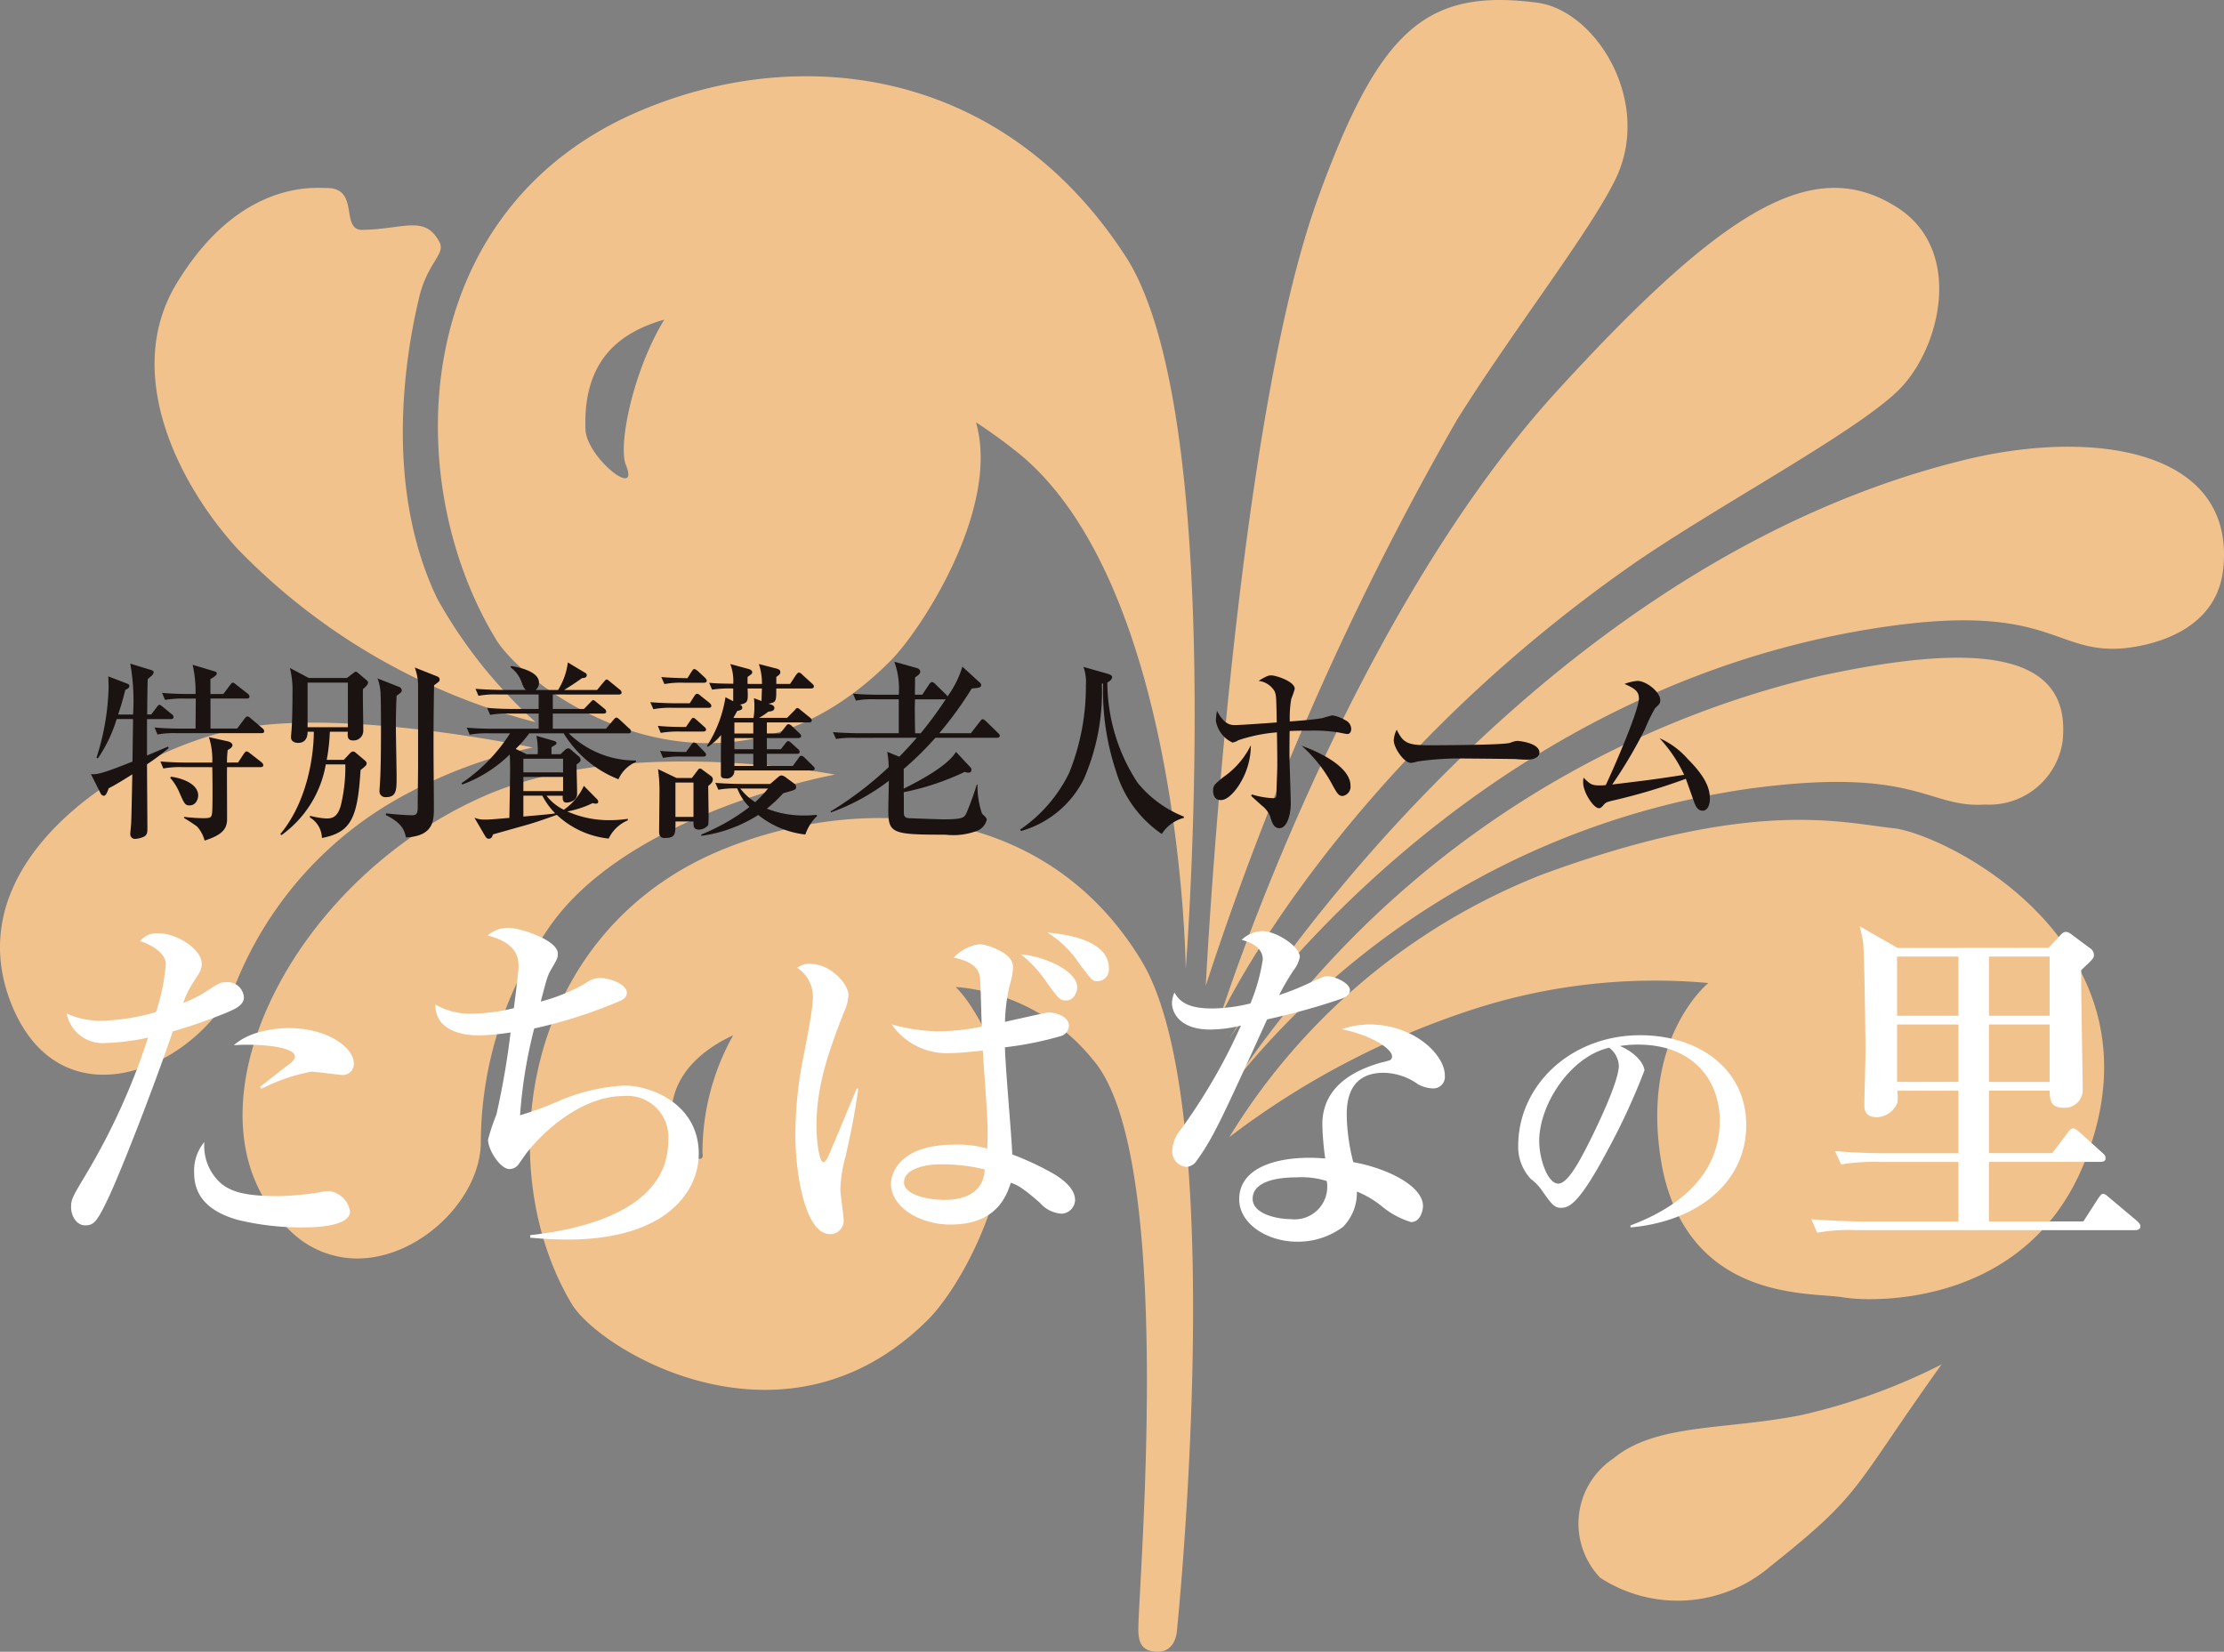 <svg xmlns="http://www.w3.org/2000/svg" width="200" height="148.54" viewBox="0 0 200 148.54">
  <rect x="0" y="0" width="200" height="148.54" fill="#808080" stroke="none"/>
  <g id="グループ_9348" data-name="グループ 9348" transform="translate(-51 -76)">
    <path id="合体_26" data-name="合体 26" d="M103.852,148.525c-1.011-.1-1.485-.6-1.485-2.026.064-4.874,3.349-42.818-4.138-51.268a17.682,17.682,0,0,0-12.284-6.478,10.931,10.931,0,0,1,1.134,1.383c8.023,11.646-.632,25.571-3.569,28.482-12.855,12.912-29.469,2.88-32.059-1.3-7.264-12.057-4.674-32.786,12.634-40.539,12.287-5.412,29.722-5.1,38.6,9.683,7.991,13.323,3.159,60.129,3.159,60.129s-.057,1.946-1.721,1.946A2.367,2.367,0,0,1,103.852,148.525Zm-43.3-46.679c.315,1.424,2.906,3.259,2.621,1.867A21.524,21.524,0,0,1,65.934,93.1C62.727,94.571,59.618,97.375,60.549,101.846ZM143.9,141.878a7.034,7.034,0,0,1,1.2-10.728c3.822-3.164,10.013-2.531,16.867-3.892A54.16,54.16,0,0,0,174.6,122.7c-8.212,11.488-7.012,11.488-15.445,18.2a12.8,12.8,0,0,1-15.256.981Zm21.763-25.222c-2.78-.475-13.708.474-16.172-11.614C147.313,93.459,153.63,88.4,153.63,88.4a53.115,53.115,0,0,0-20.783,2.247,73.634,73.634,0,0,0-22.3,11.614,57.7,57.7,0,0,1,28.111-23.608c18.951-6.962,27.005-4.652,31.585-4.178s24.447,10.222,17.53,29.21c-4.066,11.393-14.463,13.145-19.605,13.145A15.905,15.905,0,0,1,165.665,116.656ZM26.216,110.8c-10.707-9.716-.727-31.362,17.467-39.274,12.792-5.506,31.4-1.867,31.4-1.867S56.127,73.079,49.146,83.744a33.877,33.877,0,0,0-5.906,18.829c.07,5.127-5.444,10.6-11.119,10.6A8.589,8.589,0,0,1,26.216,110.8ZM163.738,60.768c12.918-2.785,22.773-2.69,21.73,6.013a6.667,6.667,0,0,1-6.948,5.57c-2.163.144-3.581-.432-5.584-1.007-2.822-.81-6.806-1.621-15.673-.417a72.611,72.611,0,0,0-46.051,26.108A87.3,87.3,0,0,1,163.738,60.768ZM1.169,90.643C-4.516,77.288,11.876,67.351,21.541,65.515s26.374,1.709,26.374,1.709a42.857,42.857,0,0,0-11.245,4.114A33.4,33.4,0,0,0,21.225,88.4c-2.139,4.587-7.209,8.247-11.927,8.247C6.075,96.643,3.015,94.934,1.169,90.643ZM176.245,41.464c11.782-3.006,24.794-1.139,23.689,9.652-.537,5.349-5.812,6.867-8.971,7.184-2.687.228-4.282-.5-6.421-1.237-2.891-.99-6.776-1.981-15.688-.6C131.363,62.224,110.548,93.4,110.548,93.4S135.974,51.559,176.245,41.464Zm-36.576-5.918c15.445-16.963,23.436-21.583,30.827-16.963,6.127,3.766,4.074,12.627.315,16.424s-16.55,10.57-24.1,15.823c-26.911,18.83-37.018,40.7-37.018,40.7S120.719,56.591,139.669,35.546Zm-21.193-17.6C124.035,2.6,128.236-1.1,138.375.26c5.243.823,10.233,8.956,6.917,15.823-2.243,4.683-9.476,13.956-14.308,21.741a270.8,270.8,0,0,0-22.552,50.824S110.927,38.869,118.476,17.951ZM91.881,40.989a45.894,45.894,0,0,0-4.115-3.012c2.224,7.679-4.882,18.642-7.7,21.462-15.13,15.19-32.217,3.038-35.375-1.8C35.913,43.394,36.7,19.153,57.106,10.165c14.4-6.329,32.785-4.335,43.967,12.659,9.475,14.051,5.559,64.305,5.559,64.305S106.284,53.173,91.881,40.989ZM52.652,38.648c.126,2.5,4.927,6.329,3.632,3.164-.708-1.72.6-8.386,3.453-13.069C56.024,29.809,52.393,32.137,52.652,38.648ZM21.32,49.313c-5.433-5.982-10.266-15.887-5.433-23.83,5.654-9.335,12.413-8.576,13.519-8.576,2.969,0,1.168,3.766,3.158,3.766,3.822-.064,5.654-1.393,6.981,1.139.505,1.076-1.137,1.835-1.864,5-1.169,4.874-3.254,16.836,1.642,27.026a43.491,43.491,0,0,0,8.844,11.108A57.145,57.145,0,0,1,21.32,49.313Z" transform="translate(51 76)" fill="#f2c28d"/>
    <g id="グループ_7896" data-name="グループ 7896" transform="translate(-310 -5812.199)">
      <g id="グループ_7899" data-name="グループ 7899" transform="translate(369.175 5947.71)">
        <path id="パス_27929" data-name="パス 27929" d="M2.317,102.285a12.836,12.836,0,0,1-1.688,3.532L.5,105.766a22.29,22.29,0,0,0,1.091-6.28c0-.171-.017-.887-.032-1.04l1.652.631c.183.068.248.119.248.239,0,.171-.166.256-.363.341-.1.395-.248,1.009-.646,2.219h1.34A19.094,19.094,0,0,0,3.54,97.3l1.837.563c.183.051.266.119.266.222a.506.506,0,0,1-.168.29c-.063.068-.312.256-.361.324-.034.495-.051,2.714-.051,3.174h.363l.5-.665c.1-.136.166-.2.248-.2s.149.068.3.188l.794.648a.336.336,0,0,1,.166.256c0,.153-.132.188-.248.188H5.045v3.277c.3-.136,1.622-.682,1.886-.8l.066.122a19.545,19.545,0,0,1-1.951,1.467c0,.921.034,4.965.034,5.8,0,.307-.017.546-.3.7a2.107,2.107,0,0,1-.792.207.421.421,0,0,1-.448-.446c0-.136.083-.87.083-1.006.034-.8.083-3.566.1-4.351-.629.392-1.637,1.023-2.117,1.245-.214.58-.314.682-.463.682a.392.392,0,0,1-.283-.236L0,107.233c.531.068,1.143-.085,3.739-1.125.032-2.663.049-2.953.049-3.822Zm9.593-2.253.6-.8c.08-.119.2-.222.263-.222s.149.068.3.188l1.028.8a.367.367,0,0,1,.163.256c0,.168-.149.185-.248.185H10.753v2.7h2.4l.663-.887q.15-.2.248-.2c.083,0,.166.034.314.171l1.043.887a.364.364,0,0,1,.163.256c0,.171-.132.188-.246.188H7.774a8.065,8.065,0,0,0-1.786.119l-.263-.631c.991.1,2.166.1,2.348.1h1.34c0-.46.017-2.319.017-2.7H8.453a9.246,9.246,0,0,0-1.786.122L6.4,99.929c1.009.1,2.166.1,2.348.1h.663a10.66,10.66,0,0,0-.266-2.626l2,.6a.212.212,0,0,1,.18.188c0,.171-.412.409-.577.495v1.347Zm1.325,6.161.526-.8c.068-.1.151-.2.248-.2.068,0,.149.051.3.171l1.028.8c.049.051.166.153.166.256,0,.153-.117.188-.248.188H12.241c-.017.767.017,4.556,0,4.845-.066.784-.514,1.279-2.017,1.759a2.95,2.95,0,0,0-.68-1.264,13.735,13.735,0,0,0-1.174-.767l.017-.1a16.256,16.256,0,0,0,1.654.119c.809,0,.843-.051.877-.767.017-.514.032-1.586,0-3.822H8.3a8.053,8.053,0,0,0-1.786.119l-.266-.631c.991.085,2.166.1,2.348.1h2.317a6.586,6.586,0,0,0-.3-2.288l1.688.375c.3.068.429.222.429.343,0,.2-.246.341-.429.443a9.761,9.761,0,0,0-.066,1.125ZM7.2,107.471c.777.085,2.448.563,2.448,1.688,0,.326-.214.889-.763.889-.429,0-.477-.139-.974-1.262a4.825,4.825,0,0,0-.777-1.213Z" transform="translate(0 -97.133)" fill="#1a1311"/>
        <path id="パス_27930" data-name="パス 27930" d="M11.442,103.225a16.69,16.69,0,0,1-.28,2.526H12.7l.563-.6a.43.43,0,0,1,.266-.156.437.437,0,0,1,.248.122l.726.614c.183.153.248.222.248.341,0,.153-.049.2-.546.6-.266,4.317-.843,5.6-3.474,6.107a2.21,2.21,0,0,0-1.074-1.842v-.153a7.653,7.653,0,0,0,1.437.239c.431,0,1.028,0,1.342-1.194a14.606,14.606,0,0,0,.4-3.669H11.079a9.9,9.9,0,0,1-3.988,6.363l-.1-.1c2.448-2.933,3.011-7.1,3.011-9.2H9.442c0,.188,0,1.006-.86,1.006-.117,0-.631-.034-.631-.509,0-.153.068-.821.068-.957.049-.733.066-2.319.066-3.123a8.206,8.206,0,0,0-.231-2.149l1.7.9h3.425l.577-.443c.117-.085.151-.119.217-.119.083,0,.1.017.28.171l.646.546c.1.085.183.171.183.256,0,.188-.217.375-.463.6-.017.577.032,3.189.032,3.718a.871.871,0,0,1-.926.887c-.512,0-.5-.375-.463-.784Zm1.622-4.419H9.442v4.01h3.623Zm4.58.375a.36.36,0,0,1,.266.326c0,.1-.032.2-.463.475-.032.648-.066,1.469-.066,2.8,0,.716.066,3.856.066,4.5,0,1.16,0,1.825-.96,1.825a.529.529,0,0,1-.577-.6c0-.153.049-.682.049-.8.066-1.04.083-3.106.083-4.47,0-.7,0-3.121-.049-3.632a3.954,3.954,0,0,0-.266-1.179Zm3.442-.938c.066.034.231.1.231.273s-.049.2-.5.529c-.032,1.776-.049,3.277-.049,5.769,0,.819.032,4.47.032,5.221,0,1.143,0,2.575-2.512,2.694-.117-.546-.283-1.262-1.805-2.012v-.153c1.406.153,2.217.171,2.334.171.363,0,.529-.085.529-.716,0-.6.032-3.174.032-3.7v-7.15a4.687,4.687,0,0,0-.3-1.722Z" transform="translate(10.044 -96.932)" fill="#1a1311"/>
        <path id="パス_27931" data-name="パス 27931" d="M21.324,109.238a4.331,4.331,0,0,0,1.557,1.264,5.3,5.3,0,0,0,1.8-2.151l1.091,1.108c.149.136.2.2.2.326,0,.168-.166.168-.231.168a.752.752,0,0,1-.263-.051,8.924,8.924,0,0,1-2.283.753,9.29,9.29,0,0,0,3.9.784,10.621,10.621,0,0,0,1.537-.122v.139a3.332,3.332,0,0,0-1.72,1.637,8.044,8.044,0,0,1-4.663-2.132c-1.291.458-2.051.733-3.26,1.057-.414.119-2.3.648-2.482.7-.049.153-.114.392-.38.392-.149,0-.231-.085-.331-.256l-.957-1.64a2.257,2.257,0,0,0,.892.173c.463,0,.646-.019,2.251-.153.049-2.782.066-3.771.066-4.351,0-.75-.017-1.006-.032-1.35a12.088,12.088,0,0,1-4.268,2.7l-.068-.119a15.455,15.455,0,0,0,4.368-4.487H16.2a9.331,9.331,0,0,0-1.786.119l-.266-.631c1.011.1,2.168.1,2.351.1h4.117v-1.364h-2.58a9.314,9.314,0,0,0-1.786.119l-.266-.633c.991.1,2.168.1,2.348.1h2.283v-1.3H16.99a8.07,8.07,0,0,0-1.786.119l-.266-.631c1.009.085,2.168.1,2.351.1h2.183c-.2-.171-.231-.273-.431-.8a2.75,2.75,0,0,0-.974-1.245l.1-.1c.529.083,2.48.443,2.48,1.484a.831.831,0,0,1-.3.665h2.017a6.073,6.073,0,0,0,.877-2.475l1.537.923a.24.24,0,0,1,.166.239c0,.171-.214.256-.412.239-.6.426-.994.682-1.622,1.074h2.962l.594-.716c.183-.2.183-.222.266-.222s.132.051.3.188l.877.716a.367.367,0,0,1,.166.256c0,.171-.151.188-.248.188H21.887v1.3h2.8l.563-.577c.1-.1.214-.224.263-.224.083,0,.217.122.3.188l.711.582a.363.363,0,0,1,.166.27c0,.153-.132.173-.246.173H21.887v1.364h4.782l.677-.8c.083-.1.183-.2.248-.2.117,0,.231.119.314.188l.843.784c.117.1.166.153.166.273,0,.153-.132.171-.248.171H23.327a8.557,8.557,0,0,0,6.037,2.441v.134a3.034,3.034,0,0,0-1.571,1.554,10.131,10.131,0,0,1-4.928-4.129H19.77a10.656,10.656,0,0,1-1.223,1.4l.992.475h.991a7.047,7.047,0,0,0-.114-1.654l1.471.426c.2.051.331.1.331.239,0,.1-.049.119-.446.358v.631h.811l.378-.358a.487.487,0,0,1,.317-.168c.1,0,.18.066.3.168l.611.531a.428.428,0,0,1,.2.322c0,.139-.066.224-.363.429,0,.733.049,1.91.049,2.643,0,.546-.546.784-.974.784-.3,0-.348-.29-.314-.614Zm-2.083-2.1h3.571v-1.228H19.241Zm3.571.409H19.241v1.279h3.571Zm-3.571,1.688v1.878c.38-.034,2.3-.2,2.531-.239a2.7,2.7,0,0,0,.329-.054,6.648,6.648,0,0,1-1.157-1.586Z" transform="translate(19.649 -97.194)" fill="#1a1311"/>
        <path id="パス_27932" data-name="パス 27932" d="M25.892,101.256H22.715a8.017,8.017,0,0,0-1.786.122l-.28-.633c.991.088,2.117.1,2.414.1H24.2l.4-.631c.068-.1.149-.222.248-.222a.481.481,0,0,1,.314.171l.794.631c.1.088.183.173.183.275,0,.171-.134.185-.248.185m-.48,2.134H23.377a9.362,9.362,0,0,0-1.788.119l-.263-.631c.728.068,1.471.1,2.217.1h.314l.414-.6c.115-.153.149-.222.248-.222s.263.154.3.188l.643.58c.166.136.2.188.2.29,0,.154-.149.171-.248.171m.446,4.9c0,.409.034,2.251.034,2.629a7.136,7.136,0,0,1-.034.887,1.109,1.109,0,0,1-.809.409c-.514,0-.514-.307-.514-.614v-.119h-1.62c0,1.143,0,1.484-.96,1.484-.166,0-.514,0-.514-.563s.034-3.021.034-3.515a14.393,14.393,0,0,0-.132-2.115l1.669.8h1.374l.514-.682c.049-.068.114-.171.214-.171s.18.085.28.153l.7.512a.392.392,0,0,1,.18.29c0,.273-.166.409-.414.614m-.446-2.643h-1.82a8.1,8.1,0,0,0-1.8.119l-.263-.633c1.023.1,2.2.1,2.331.1l.463-.631c.083-.119.166-.222.248-.222a.483.483,0,0,1,.314.188l.611.633c.083.083.166.168.166.256,0,.168-.132.188-.248.188m.066-6.638H23.709a7.991,7.991,0,0,0-1.788.119l-.28-.631c1.009.085,2.183.1,2.348.1l.382-.6c.132-.2.18-.222.229-.222.117,0,.266.136.314.171l.646.6c.066.068.166.171.166.273,0,.154-.132.188-.248.188m-.943,8.975H22.912v3.089h1.622Zm10.059,4.675a8.23,8.23,0,0,1-4.234-1.756,12.784,12.784,0,0,1-5.113,1.876l-.015-.119a18.378,18.378,0,0,0,4.331-2.473,4.758,4.758,0,0,1-1.091-1.674,7.962,7.962,0,0,0-1.7.119L26.5,108c1.011.085,2.168.1,2.348.1h2.582l.777-.665a.4.4,0,0,1,.266-.1.876.876,0,0,1,.395.2l.745.546a.324.324,0,0,1,.149.273c0,.256,0,.256-1.157.58a12.1,12.1,0,0,1-1.474,1.384,8.927,8.927,0,0,0,3.542.614c.412,0,.677-.034.926-.051l.066.085a4.207,4.207,0,0,0-1.074,1.688m.594-5.766H28.208a.667.667,0,0,1-.763.716c-.414,0-.446-.153-.446-.375,0-1.927,0-2.151.017-3.532a5.256,5.256,0,0,1-1.174,1.057l-.1-.068a11.332,11.332,0,0,0,1.671-4.385l.694.358V99.517a10.533,10.533,0,0,0-1.9.1l-.263-.614c.743.068,1.074.068,2.166.085a4.237,4.237,0,0,0-.266-1.773l1.571.426c.266.068.4.153.4.324,0,.119-.049.153-.414.409,0,.239-.015.341,0,.631h1.291a5.39,5.39,0,0,0-.28-1.791l1.654.426c.083.034.28.085.28.307,0,.153-.1.256-.363.426v.631h1.24l.529-.8c.017-.017.151-.222.266-.222s.248.136.3.188l.877.8c.1.085.166.153.166.256,0,.153-.132.188-.248.188H31.979c0,1.162,0,1.245-.7,1.367l.3.1c.032.015.231.1.231.27,0,.292-.3.326-.546.344a4.875,4.875,0,0,1-.845.563h2.531l.663-.665c.083-.088.166-.222.248-.222.1,0,.183.068.314.185l.826.668a.348.348,0,0,1,.166.273c0,.153-.149.171-.246.171H31.134v.989h1.191l.5-.631c.066-.085.132-.2.248-.2a.484.484,0,0,1,.314.171l.663.631c.1.1.166.154.166.256,0,.153-.149.188-.266.188H31.134v1.006h1.257l.4-.512c.063-.085.163-.219.246-.219.117,0,.217.1.317.185l.56.514a.344.344,0,0,1,.166.27c0,.153-.132.173-.248.173h-2.7v1.091h2.334l.512-.7c.068-.117.149-.219.248-.219a.586.586,0,0,1,.314.188l.728.716c.114.119.166.153.166.256,0,.153-.149.171-.248.171M29.4,99.517c.051,1.162.051,1.3-.694,1.452a.29.29,0,0,1,.217.273c0,.168-.149.239-.448.29-.149.256-.166.307-.346.6l.083.034h1.72A6.256,6.256,0,0,0,30.011,101c0-.219-.017-.373-.034-.611l.68.253c0-.1,0-.2.032-1.125Zm.514,3.055h-1.7v.989h1.7Zm0,1.4h-1.7v1.006h1.7Zm0,1.418h-1.7v1.091h1.7Zm-1.174,3.121a5.48,5.48,0,0,0,1.34,1.228,10.18,10.18,0,0,0,1.157-1.228Z" transform="translate(29.654 -97.112)" fill="#1a1311"/>
        <path id="パス_27933" data-name="パス 27933" d="M29.577,104.074a9.841,9.841,0,0,0-1.788.1l-.28-.614c1.009.085,2.183.1,2.365.1h3.557v-3.052H31.363a8.264,8.264,0,0,0-1.786.117l-.266-.628c.992.1,2.168.1,2.348.1h1.771a7.088,7.088,0,0,0-.4-2.97l2.051.58c.1.034.28.136.28.29,0,.222-.149.324-.463.546,0,.085-.015,1.04-.015,1.554h.66l.611-.923c.051-.085.183-.222.266-.222a.628.628,0,0,1,.3.188l.943.921a.644.644,0,0,1,.149.19,8.955,8.955,0,0,0,1.34-2.68l1.622,1.484a.226.226,0,0,1,.066.171c0,.2-.117.256-.843.307a33.169,33.169,0,0,1-2.928,4.027h2.845l.809-1.04c.134-.171.166-.222.248-.222.1,0,.249.136.314.188l1.06,1.04c.132.119.163.153.163.256,0,.153-.132.188-.246.188H36.722a27.894,27.894,0,0,1-2.845,2.8v1.773c1.754-.87,4-2.132,4.7-3.308l1.323,1.415a.308.308,0,0,1,.066.2c0,.188-.117.256-.283.256a1.149,1.149,0,0,1-.329-.068,23.372,23.372,0,0,1-5.476,1.825c.017.48,0,1.878.017,1.981.049.256.166.341.495.358.482.017,2.631.1,3.079.1,1.752,0,1.834-.171,2.034-.529a25.842,25.842,0,0,0,.943-2.594h.066a7.653,7.653,0,0,0,.4,2.594c.117.171.431.358.431.563a1.446,1.446,0,0,1-.8.972,6.052,6.052,0,0,1-2.909.375c-4.8,0-5.145-.1-5.145-2.217,0-.426.049-2.253.049-2.629a19.247,19.247,0,0,1-5.228,2.85v-.1a31.382,31.382,0,0,0,5.211-3.976,7.47,7.47,0,0,0-.132-1.381l1.091.443c.611-.633.994-1.043,1.571-1.708Zm5.822-.409a35.04,35.04,0,0,0,2.249-3.052h-2.76c0,.117-.017.665-.017.784,0,.324.017,1.91.032,2.268Z" transform="translate(39.219 -97.233)" fill="#1a1311"/>
        <path id="パス_27934" data-name="パス 27934" d="M49.035,111a3.328,3.328,0,0,0-1.985,1.45,10.413,10.413,0,0,1-4.134-5.7,22.67,22.67,0,0,1-1.143-7.832l-.114.017a19.67,19.67,0,0,1-1.64,8.617A9.089,9.089,0,0,1,34.4,112.18l-.1-.119a13.171,13.171,0,0,0,4.417-5.1,20.78,20.78,0,0,0,1.506-7.9A3.885,3.885,0,0,0,40,97.422l2.219.631c.1.034.363.119.363.273,0,.171-.132.358-.431.495a16.553,16.553,0,0,0,2.714,9.009,10.124,10.124,0,0,0,4.168,3.055Z" transform="translate(49.254 -96.962)" fill="#1a1311"/>
        <path id="パス_27935" data-name="パス 27935" d="M43.709,107.667c-.363.546-.989,1.279-1.588,1.279-.646,0-.694-.614-.694-.836,0-.477.115-.563.892-1.211a7.472,7.472,0,0,0,2.5-2.884,6.631,6.631,0,0,1-1.111,3.652m9.808-4.658c-.115,0-.743-.136-.877-.153a14.227,14.227,0,0,0-2.594-.153c-.565,0-1.177,0-1.739.034-.015,1.4-.015,1.552-.015,1.978,0,.719.117,3.89.117,4.538,0,1.125-.382,2.219-1.011,2.219-.512,0-.663-.46-.86-1.108a2.37,2.37,0,0,0-.728-.923c-.132-.119-.728-.648-.957-.87l.051-.136a7.4,7.4,0,0,0,1.966.341c.217,0,.251-.171.251-.358,0-.409.078-2.183.078-2.541,0-1.06-.015-1.912-.032-3.021a14.3,14.3,0,0,0-3.491.716,1.221,1.221,0,0,1-.512.2,2.635,2.635,0,0,1-1.488-1.961,5.644,5.644,0,0,1,.1-.889c.643,1.213,1.206,1.281,1.605,1.281.46,0,3.14-.188,3.769-.239-.046-2.424-.046-2.424-.2-2.816a1.926,1.926,0,0,0-1.437-.921c.711-.443.923-.495,1.138-.495.434,0,2.117.546,2.117,1.211a8.071,8.071,0,0,1-.312.9,9.848,9.848,0,0,0-.134,2.032c.728-.051,2.251-.171,2.962-.307a8.982,8.982,0,0,1,.877-.241,3.236,3.236,0,0,1,1.14.429.891.891,0,0,1,.546.784c0,.188-.08.46-.331.46m-.443,5.579c-.351,0-.482-.222-.877-.921a12.575,12.575,0,0,0-2.814-3.6c1.82.648,4.4,1.964,4.4,3.6a.845.845,0,0,1-.711.921" transform="translate(59.492 -96.508)" fill="#1a1311"/>
        <path id="パス_27936" data-name="パス 27936" d="M60.087,102.434c-.266,0-.677-.017-1.011-.051-.312-.017-4.348-.051-4.629-.051a25.891,25.891,0,0,0-4.253.273,2.119,2.119,0,0,1-.563.119c-.611,0-1.537-1.347-1.537-2.029a2.388,2.388,0,0,1,.266-.955c.577,1.194.974,1.4,2.945,1.4.957,0,6.7-.017,7.26-.222a2.114,2.114,0,0,1,.663-.171c.032,0,1.968.153,1.968,1.057,0,.29-.314.631-1.108.631" transform="translate(69.069 -93.632)" fill="#1a1311"/>
        <path id="パス_27937" data-name="パス 27937" d="M65.84,109.61c-.512,0-.677-.478-.86-1.009-.051-.154-.629-1.774-.663-1.859a53.513,53.513,0,0,1-6.665,1.981c-.446.119-.563.153-.76.409-.166.188-.248.256-.4.256-.448,0-1.408-1.384-1.408-2.322a2.72,2.72,0,0,1,.034-.426c.563.563.728.7,1.44.7a4.048,4.048,0,0,0,.56-.034c.614-1.279,2.979-6.687,2.979-7.781,0-.648-.363-.9-1.291-1.313a4.161,4.161,0,0,1,1.157-.273c.78,0,2.054.972,2.054,1.742,0,.273-.068.339-.465.716a14.9,14.9,0,0,0-.909,1.876,41.917,41.917,0,0,1-2.945,4.982c3.111-.375,3.459-.409,6.468-.87a12.648,12.648,0,0,0-2.217-3.294,7.244,7.244,0,0,1,2.531,1.861c1.705,1.705,2,2.728,2,3.6,0,.633-.266,1.06-.646,1.06" transform="translate(79.111 -96.219)" fill="#1a1311"/>
      </g>
      <g id="グループ_7897" data-name="グループ 7897" transform="translate(367 5971.476)">
        <path id="パス_27948" data-name="パス 27948" d="M78.773,99.442a47.386,47.386,0,0,1-5.031,1.764c-1.7,5-4.671,12.64-5.847,15.09-.981,2.059-1.274,2.352-2.025,2.352-.816,0-1.274-.881-1.274-1.634,0-.653.1-.881,1.176-2.678a60.1,60.1,0,0,0,5.749-12.575,20.452,20.452,0,0,1-3.789.49A3.3,3.3,0,0,1,64.2,99.6a7.458,7.458,0,0,0,3.1.653,19.891,19.891,0,0,0,4.933-.784,18.425,18.425,0,0,0,.881-4.312c0-1.176-1.83-1.96-2.32-2.057a1.913,1.913,0,0,1,1.667-.718c1.6,0,3.887,1.4,3.887,2.743,0,.49-.163.753-.718,1.6a8.061,8.061,0,0,0-.946,1.927,11.654,11.654,0,0,0,2.123-1.079c1.111-.718,1.241-.784,1.7-.784a1.463,1.463,0,0,1,1.632,1.372c0,.686-.881,1.077-1.372,1.274m6.6,19.4a24.236,24.236,0,0,1-5.816-.688c-2.971-.849-3.887-2.448-3.887-4.213a4.025,4.025,0,0,1,.916-2.778,4.516,4.516,0,0,0,1.142,3.366c1.013,1.144,2.58,1.5,5.554,1.5a25.845,25.845,0,0,0,3.529-.326,5.945,5.945,0,0,1,.979-.132,2.186,2.186,0,0,1,1.895,1.829c0,1.439-3.462,1.439-4.31,1.439M89,105.126c-.228,0-2.385-.295-2.808-.295a16.492,16.492,0,0,0-4.475,1.536l-.132-.163c.2-.165,1.829-1.439,2.713-2.124.326-.261.423-.458.423-.621,0-.849-3-1.174-5.487-1.012,1.732-1.536,4.605-1.536,4.966-1.536,3.462,0,5.814,1.764,5.814,3.136A.978.978,0,0,1,89,105.126" transform="translate(-64.204 -91.733)" fill="#fff"/>
        <path id="パス_27949" data-name="パス 27949" d="M94.351,120.142c-1.5,0-2.483-.1-3.3-.163v-.23c5.063-.554,12.412-2.418,12.412-8.492a3.694,3.694,0,0,0-4.05-4.017c-3.266,0-6.632,2.515-8.69,5.128-.13.163-.621.881-.718,1.012a1.019,1.019,0,0,1-.816.425c-.818,0-1.927-1.7-1.927-2.646a18.3,18.3,0,0,1,.751-2.255,71.333,71.333,0,0,0,1.274-7.383,20.253,20.253,0,0,1-2.875.262c-1.632,0-3.92-.523-3.887-2.776a6.151,6.151,0,0,0,3.431.816,15.75,15.75,0,0,0,3.625-.49c.165-1.241.425-3.4.425-3.724,0-.946-.261-2.155-2.778-2.808a2.739,2.739,0,0,1,1.9-.686c.979,0,4.408,1.077,4.408,2.318,0,.36-.033.458-.554,1.341-.36.619-.393.718-.981,2.971a16.366,16.366,0,0,0,4.05-1.665,2.2,2.2,0,0,1,1.276-.458c.881,0,2.416.556,2.416,1.339,0,.425-.358.621-.751.784a43.059,43.059,0,0,1-7.579,2.418,43.421,43.421,0,0,0-1.274,7.807,33.358,33.358,0,0,0,3.757-1.4,17.03,17.03,0,0,1,5.651-1.274c2.286,0,6.663,1.6,6.663,6.142,0,3.2-2.678,7.709-11.856,7.709" transform="translate(-49.372 -91.952)" fill="#fff"/>
        <path id="パス_27950" data-name="パス 27950" d="M104.922,112.505a12.1,12.1,0,0,0-.458,2.971c0,.425.293,2.32.293,2.711a1.192,1.192,0,0,1-1.241,1.274c-2.188,0-3.1-5.324-3.1-8.948a35.9,35.9,0,0,1,.718-6.96c.2-1.012.851-4.31.851-5.194a3.121,3.121,0,0,0-1.4-2.841,1.759,1.759,0,0,1,1.144-.36c1.86,0,3.462,1.831,3.462,2.81a4,4,0,0,1-.393,1.5c-1.307,3.364-2.483,6.533-2.483,10.257,0,1.274.23,3.266.623,3.266.194,0,.358-.326.489-.653.425-.946,2.155-5.128,2.515-5.977l.13.033c-.358,2.483-.556,3.4-1.142,6.109m19.435,5.128a2.829,2.829,0,0,1-1.96-.981c-1.667-1.469-2.123-1.634-2.613-1.8-.393,1.174-1.274,3.755-5.423,3.755-2.809,0-5.356-1.6-5.356-3.659,0-.979.816-3.527,5.716-3.527a9.507,9.507,0,0,1,2.941.358,25.394,25.394,0,0,0,0-2.776c-.033-.946-.36-5.194-.393-6.042-.686.065-2.058.228-2.941.228a6.014,6.014,0,0,1-5.259-2.58,16.594,16.594,0,0,0,4.149.621,20.071,20.071,0,0,0,3.952-.425c-.033-.686-.1-3.887-.165-4.443-.13-.946-.946-1.469-2.351-1.763a3.918,3.918,0,0,1,2.351-1.209c.393,0,2.973.686,2.973,2.025a5.16,5.16,0,0,1-.261,1.535,15.537,15.537,0,0,0-.458,3.429c1.307-.293,3.789-.849,3.887-.849.621,0,1.862.328,1.862,1.209a1,1,0,0,1-.718.916,30.47,30.47,0,0,1-5.031,1.012c0,1.471.621,8.2.653,9.636a25.793,25.793,0,0,1,3.822,1.8c.621.393,1.829,1.209,1.829,2.32a1.276,1.276,0,0,1-1.209,1.209m-10.975-4.443c-.883,0-3.2.261-3.2,1.632,0,1.079,2.025,1.569,3.657,1.569.981,0,3.5-.2,3.594-2.743a16.517,16.517,0,0,0-4.05-.458m11.368-14.732c-.556,0-.688-.165-1.927-1.895A10.77,10.77,0,0,0,120.7,94.31c2.092.163,5.063,1.471,5.063,2.973,0,.391-.293,1.176-1.012,1.176m2.841-1.732c-.458,0-.523-.1-1.632-1.569a9.373,9.373,0,0,0-2.875-2.809c1.077.1,5.521.49,5.521,3.2a1.059,1.059,0,0,1-1.013,1.176" transform="translate(-34.89 -91.762)" fill="#fff"/>
        <path id="パス_27951" data-name="パス 27951" d="M134.384,98.354a60,60,0,0,1-6.7,1.862c-4.084,8.983-4.9,10.745-6.337,12.705a1.145,1.145,0,0,1-.916.557,1.372,1.372,0,0,1-1.272-1.5,3.055,3.055,0,0,1,.718-1.8,51.457,51.457,0,0,0,5.454-9.406,11.951,11.951,0,0,1-2.743.358c-2.875,0-3.462-1.634-3.462-2.385a2.525,2.525,0,0,1,.228-.946c.523.981,1.5,1.437,3.4,1.437a14.863,14.863,0,0,0,3.431-.456,16.739,16.739,0,0,0,1.109-3.954c0-1.209-1.339-1.6-1.895-1.764a2.745,2.745,0,0,1,1.862-.784c1.241,0,3.366,1.373,3.366,2.32a2.917,2.917,0,0,1-.59,1.241,22.576,22.576,0,0,0-1.274,2.188,21.953,21.953,0,0,0,2.352-.914c1.5-.686,1.667-.784,2.057-.784.458,0,1.96.556,1.96,1.274,0,.423-.456.651-.751.751m8.2,8.069a3.006,3.006,0,0,1-1.307-.36,5.479,5.479,0,0,0-3.1-1.046c-3.136,0-3.331,2.548-3.331,3.822a18.265,18.265,0,0,0,.588,4.215c3.1.556,6.272,2.155,6.272,3.952,0,.326-.2,1.437-1.079,1.437a7.591,7.591,0,0,1-2.646-1.437,8.7,8.7,0,0,0-2.22-1.307,4.393,4.393,0,0,1-1.241,3.169,6.785,6.785,0,0,1-4.149,1.339c-2.613,0-5.194-1.567-5.194-3.822,0-2.613,2.874-3.724,6.337-3.724.588,0,.979.033,1.4.067a25.635,25.635,0,0,1-.261-3.071c0-3.954,3.887-5.13,5.259-5.554a6.181,6.181,0,0,0,.849-.23.4.4,0,0,0,.165-.326c0-.653-1.732-1.862-4.509-2.45a7.754,7.754,0,0,1,2.45-.425c4.019,0,6.8,2.713,6.8,4.575a1.039,1.039,0,0,1-1.079,1.176m-12.249,8c-.621,0-3.952,0-3.952,1.927,0,1.372,2.22,1.829,3.429,1.829a2.931,2.931,0,0,0,3.234-3.429,7.591,7.591,0,0,0-2.711-.328" transform="translate(-19.735 -91.822)" fill="#fff"/>
        <path id="パス_27952" data-name="パス 27952" d="M146.434,114.555c1.866-.715,8.027-3.145,8.027-9.408,0-3.554-2.3-6.853-7.363-6.853a9.9,9.9,0,0,0-1.611.127c1.712.742,2.2,1.817,2.2,2.2a59.557,59.557,0,0,1-3.3,7.159c-2.658,5.011-3.527,5.19-4.243,5.19-.563,0-.845-.384-1.638-1.507a4.411,4.411,0,0,0-1.022-1.075,4.2,4.2,0,0,1-1.149-2.966c0-5.5,4.756-9.971,10.968-9.971,5.242,0,9.538,3.017,9.538,8.078,0,5.318-4.6,8.7-10.407,9.205Zm-8.208-7.593c0,1.636.767,3.835,1.714,3.835.818,0,1.815-1.891,2.352-2.89.818-1.558,3.094-6.187,3.094-7.722a2.156,2.156,0,0,0-.87-1.611c-3.478.793-6.29,5.089-6.29,8.387" transform="translate(-5.807 -87.633)" fill="#fff"/>
        <path id="パス_27953" data-name="パス 27953" d="M172.233,93.985l.948-1.013c.2-.228.393-.425.621-.425a.944.944,0,0,1,.458.2l1.665,1.241a.757.757,0,0,1,.393.653c0,.293-.2.458-1.144,1.339-.033,1.7.13,9.146.13,10.682a1.606,1.606,0,0,1-1.763,1.7c-1.144,0-1.176-.718-1.209-1.535h-5.456v5.619h5.684l1.372-1.8c.163-.23.327-.425.49-.425.228,0,.458.228.621.36l1.992,1.8c.228.2.326.295.326.523,0,.295-.261.328-.489.328h-10v5.356h8.492l1.308-2.025c.293-.456.391-.456.489-.456s.228.065.556.358l2.45,2.058c.163.163.326.295.326.49,0,.328-.293.358-.521.358H154.955a16.31,16.31,0,0,0-3.529.23l-.523-1.209c1.992.163,4.28.2,4.638.2h8.592v-5.356H157.11a18.793,18.793,0,0,0-3.529.228l-.554-1.209c1.992.2,4.311.2,4.671.2h6.435v-5.619h-5.489a5.338,5.338,0,0,1,0,1.077,2.106,2.106,0,0,1-1.829,1.307c-1.142,0-1.142-.751-1.142-1.174,0-.718.1-4.019.1-4.672,0-1.339-.1-8.82-.2-9.734a11.548,11.548,0,0,0-.326-1.6l3.429,1.96Zm-13.621,6.107h5.521V94.768h-5.521Zm0,5.945h5.521v-5.161h-5.521Zm13.72-11.268h-5.456v5.324h5.456Zm0,6.107h-5.456v5.161h5.456Z" transform="translate(5.987 -92.025)" fill="#fff"/>
      </g>
    </g>
  </g>
</svg>
